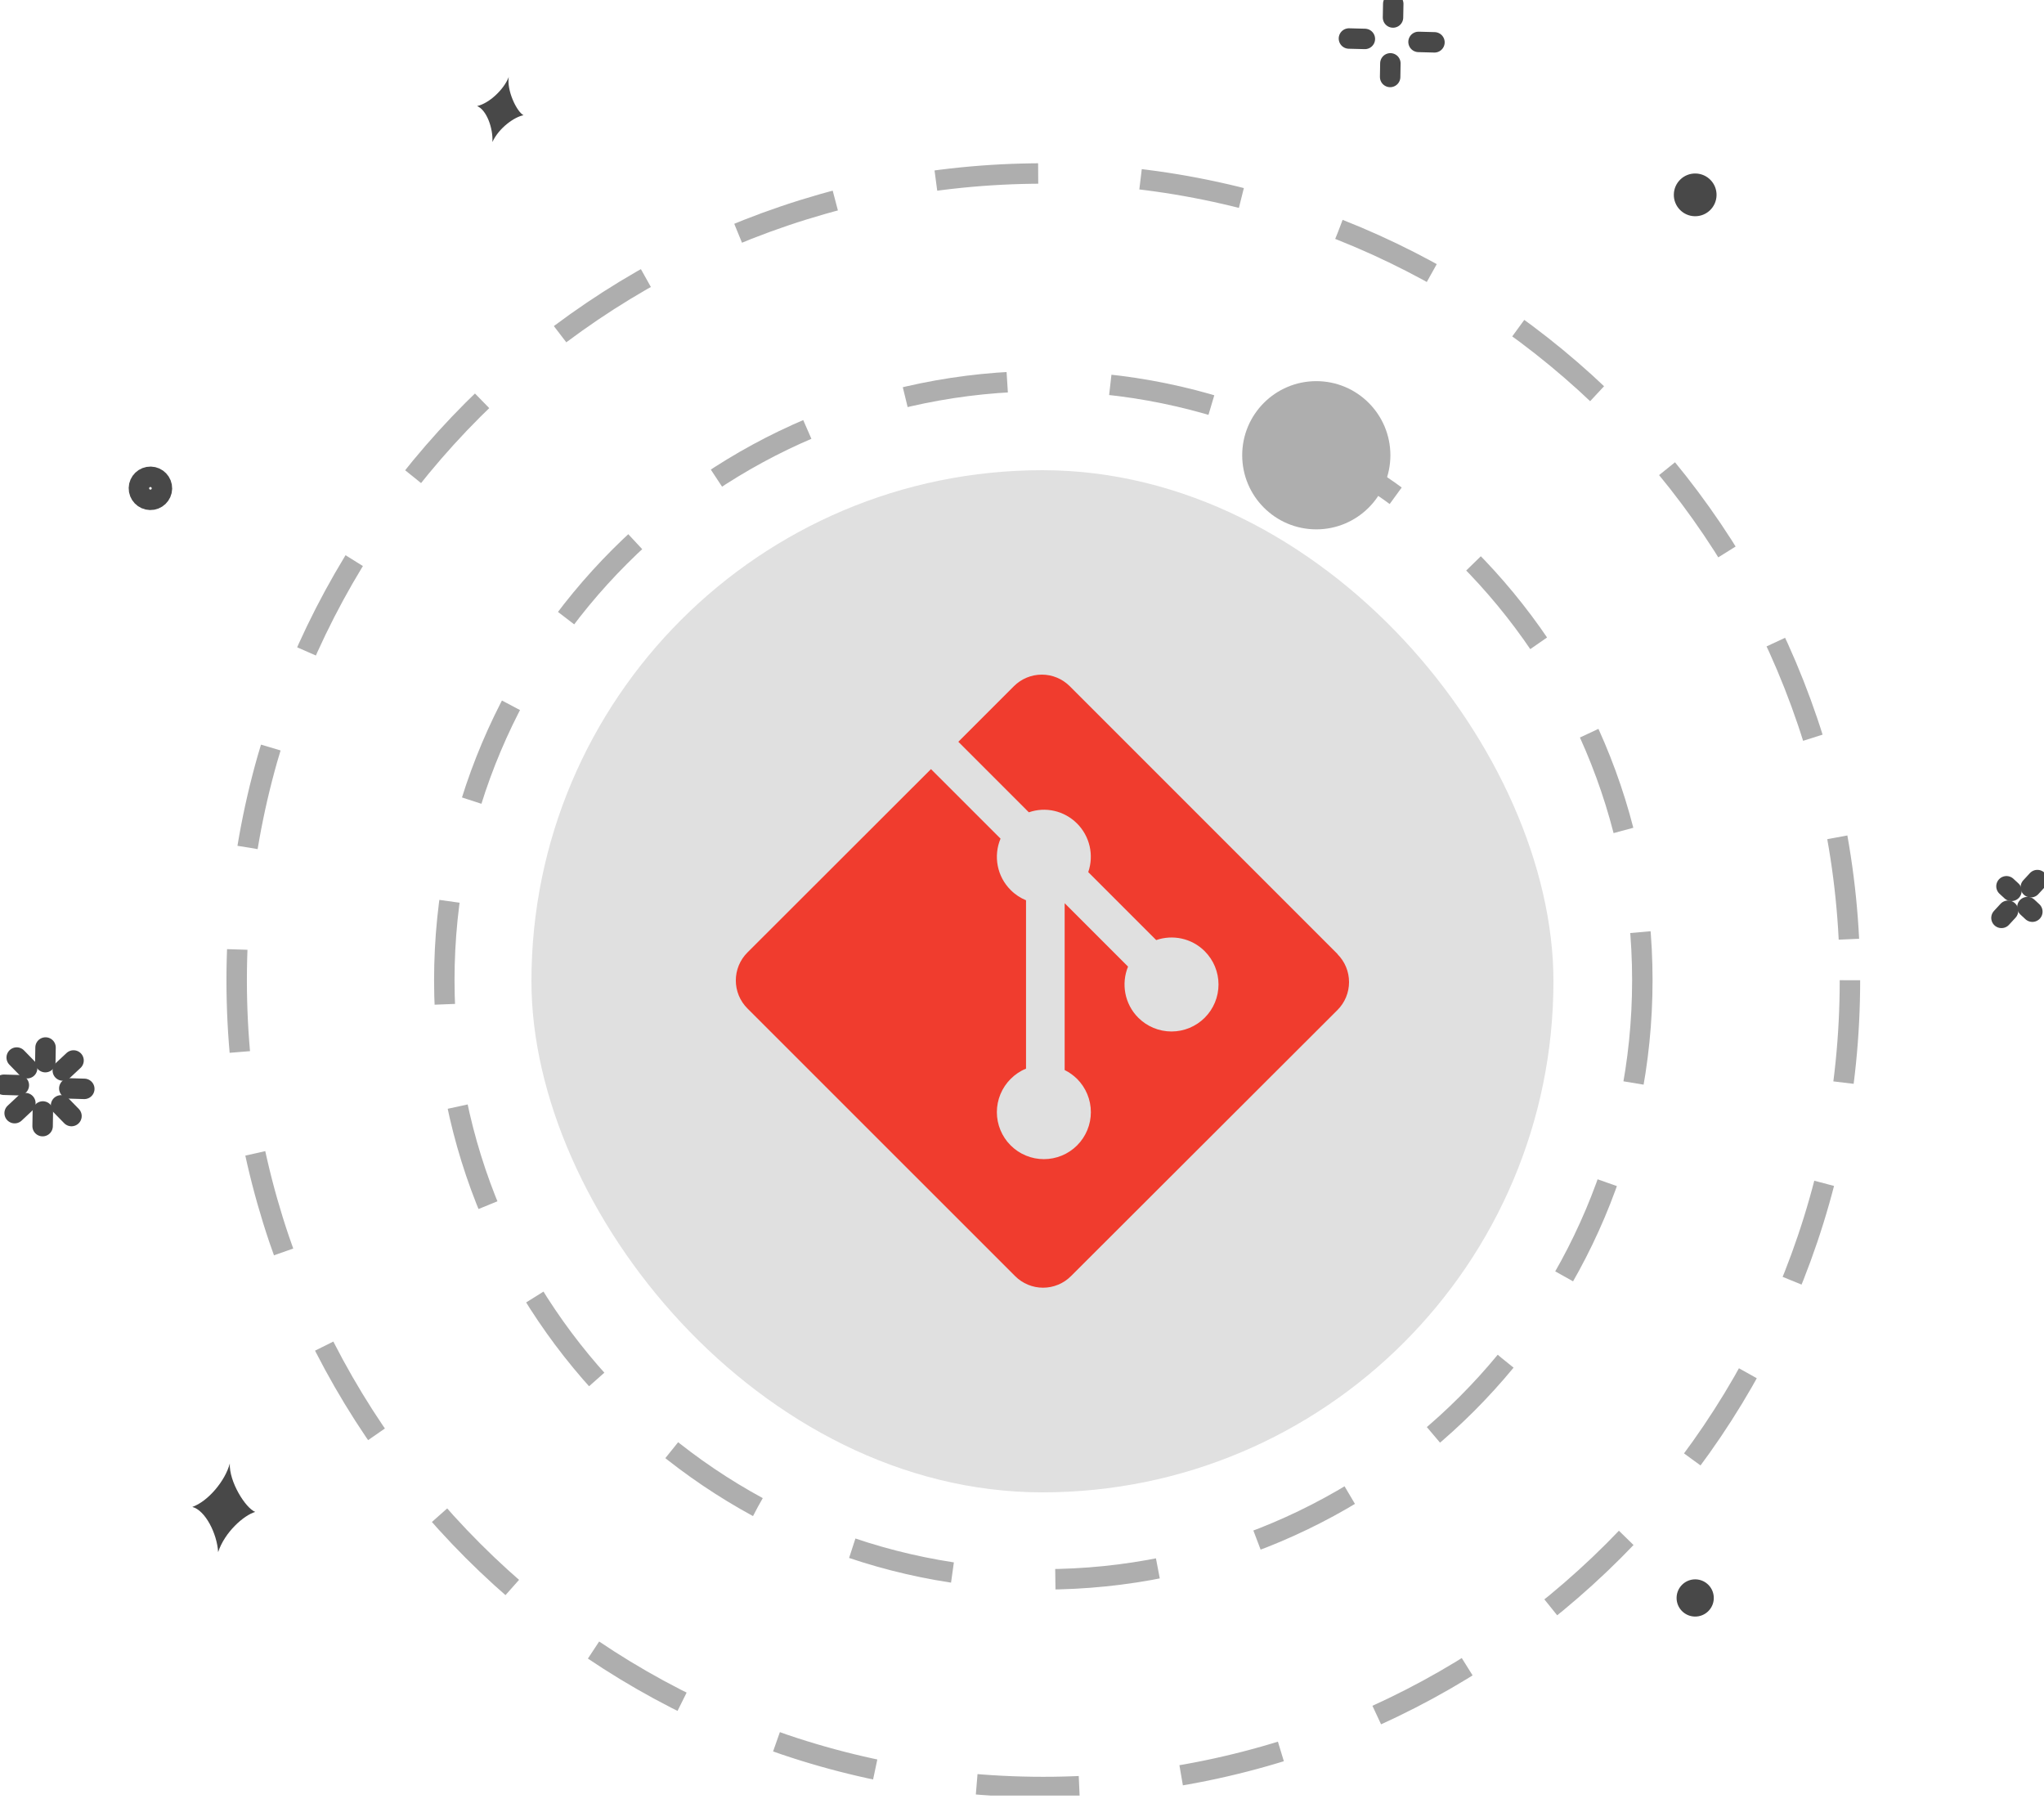 <svg width="100" height="88" viewBox="0 0 100 88" fill="none" xmlns="http://www.w3.org/2000/svg">
<g clip-path="url(#clip0)">
<path fill-rule="evenodd" clip-rule="evenodd" d="M90.506 47.95C90.506 69.745 72.837 87.414 51.042 87.414C29.247 87.414 11.579 69.745 11.579 47.95C11.579 26.155 29.247 8.486 51.042 8.486C72.837 8.486 90.506 26.155 90.506 47.95Z" stroke="#AEAEAE" stroke-dasharray="5.02 5.02"/>
<path fill-rule="evenodd" clip-rule="evenodd" d="M80.349 47.95C80.349 64.135 67.228 77.256 51.042 77.256C34.857 77.256 21.737 64.135 21.737 47.95C21.737 31.765 34.857 18.644 51.042 18.644C67.228 18.644 80.349 31.765 80.349 47.95Z" stroke="#AEAEAE" stroke-dasharray="5.05 5.05"/>
<path d="M4.124 53.263L3.391 53.241" stroke="#484848" stroke-linecap="round"/>
<path d="M3.598 51.874L3.072 52.365" stroke="#484848" stroke-linecap="round"/>
<path d="M2.228 51.24L2.217 51.956" stroke="#484848" stroke-linecap="round"/>
<path d="M0.817 51.731L1.327 52.254" stroke="#484848" stroke-linecap="round"/>
<path d="M0.19 53.062L0.922 53.084" stroke="#484848" stroke-linecap="round"/>
<path d="M0.716 54.451L1.241 53.96" stroke="#484848" stroke-linecap="round"/>
<path d="M2.085 55.086L2.096 54.369" stroke="#484848" stroke-linecap="round"/>
<path d="M3.497 54.593L2.987 54.071" stroke="#484848" stroke-linecap="round"/>
<path d="M99.676 43.05L99.354 43.399" stroke="#484848" stroke-linecap="round"/>
<path d="M98.164 43.353L98.407 43.577" stroke="#484848" stroke-linecap="round"/>
<path d="M97.919 44.899L98.241 44.55" stroke="#484848" stroke-linecap="round"/>
<path d="M99.43 44.596L99.188 44.372" stroke="#484848" stroke-linecap="round"/>
<path d="M70.179 2.071L69.4 2.05" stroke="#484848" stroke-linecap="round"/>
<path d="M68.163 0.19L68.151 0.856" stroke="#484848" stroke-linecap="round"/>
<path d="M65.995 1.884L66.774 1.904" stroke="#484848" stroke-linecap="round"/>
<path d="M68.011 3.765L68.022 3.099" stroke="#484848" stroke-linecap="round"/>
<path fill-rule="evenodd" clip-rule="evenodd" d="M12.486 73.957C11.925 74.124 10.992 74.948 10.672 75.924C10.619 75.017 10.043 73.877 9.409 73.713C10.182 73.439 11.02 72.434 11.243 71.588C11.202 72.475 12.008 73.764 12.486 73.957Z" fill="#484848"/>
<path fill-rule="evenodd" clip-rule="evenodd" d="M25.612 5.637C25.18 5.714 24.413 6.246 24.091 6.946C24.129 6.265 23.799 5.366 23.341 5.189C23.941 5.052 24.652 4.376 24.891 3.765C24.784 4.422 25.273 5.452 25.612 5.637Z" fill="#484848"/>
<path fill-rule="evenodd" clip-rule="evenodd" d="M82.912 10.577C82.335 10.564 81.877 10.086 81.89 9.509C81.903 8.932 82.38 8.474 82.957 8.487C83.535 8.499 83.993 8.977 83.98 9.554C83.967 10.132 83.49 10.589 82.912 10.577Z" fill="#484848"/>
<path fill-rule="evenodd" clip-rule="evenodd" d="M82.915 79.076C82.413 79.065 82.014 78.649 82.025 78.147C82.036 77.644 82.452 77.245 82.955 77.256C83.457 77.267 83.856 77.683 83.845 78.186C83.834 78.688 83.418 79.087 82.915 79.076Z" fill="#484848"/>
<path fill-rule="evenodd" clip-rule="evenodd" d="M7.347 24.45C7.036 24.443 6.789 24.186 6.796 23.874C6.802 23.563 7.06 23.317 7.371 23.323C7.682 23.33 7.929 23.588 7.923 23.899C7.916 24.21 7.658 24.457 7.347 24.45Z" stroke="#484848" stroke-linecap="round"/>
<path fill-rule="evenodd" clip-rule="evenodd" d="M68.023 22.269C68.023 24.271 66.399 25.894 64.398 25.894C62.396 25.894 60.773 24.271 60.773 22.269C60.773 20.267 62.396 18.644 64.398 18.644C66.399 18.644 68.023 20.267 68.023 22.269Z" fill="#AEAEAE"/>
<rect x="26" y="23" width="50" height="50" rx="25" fill="#E0E0E0"/>
<g clip-path="url(#clip1)">
<path d="M65.434 46.664L52.336 33.566C52.157 33.387 51.944 33.245 51.709 33.147C51.475 33.05 51.224 33 50.97 33C50.716 33 50.465 33.05 50.231 33.147C49.996 33.245 49.783 33.387 49.604 33.566L46.885 36.285L50.335 39.735C51.138 39.454 52.057 39.646 52.696 40.285C53 40.59 53.213 40.975 53.309 41.395C53.405 41.814 53.382 42.253 53.241 42.66L56.566 45.985C57.37 45.708 58.298 45.887 58.941 46.531C59.154 46.745 59.324 46.998 59.439 47.277C59.554 47.556 59.614 47.855 59.614 48.157C59.614 48.459 59.554 48.758 59.439 49.037C59.323 49.316 59.154 49.569 58.94 49.783C58.727 49.996 58.473 50.165 58.194 50.281C57.915 50.397 57.616 50.456 57.314 50.456C57.012 50.456 56.713 50.396 56.434 50.281C56.155 50.165 55.902 49.996 55.688 49.782C55.014 49.107 54.847 48.113 55.188 47.282L52.087 44.181V52.342C52.312 52.453 52.517 52.6 52.696 52.776C52.909 52.99 53.079 53.243 53.194 53.522C53.31 53.801 53.369 54.1 53.369 54.402C53.369 54.704 53.31 55.003 53.194 55.282C53.079 55.561 52.909 55.814 52.696 56.028C52.483 56.241 52.229 56.411 51.95 56.526C51.671 56.642 51.372 56.701 51.07 56.701C50.768 56.701 50.469 56.642 50.191 56.526C49.912 56.411 49.658 56.241 49.445 56.028C49.231 55.815 49.061 55.561 48.946 55.282C48.83 55.003 48.77 54.704 48.77 54.402C48.77 54.1 48.83 53.801 48.946 53.522C49.061 53.243 49.231 52.99 49.445 52.776C49.667 52.555 49.913 52.388 50.197 52.275V44.038C49.924 43.926 49.667 43.76 49.445 43.536C49.122 43.214 48.902 42.803 48.814 42.355C48.726 41.908 48.773 41.444 48.95 41.023L45.547 37.622L36.565 46.594C36.386 46.773 36.243 46.986 36.146 47.221C36.049 47.455 35.999 47.706 35.999 47.96C35.999 48.214 36.049 48.465 36.146 48.7C36.243 48.934 36.386 49.147 36.565 49.327L49.664 62.423C49.843 62.603 50.056 62.745 50.291 62.842C50.525 62.939 50.776 62.989 51.03 62.989C51.284 62.989 51.535 62.939 51.769 62.842C52.004 62.745 52.217 62.603 52.396 62.423L65.434 49.406C65.613 49.227 65.756 49.014 65.853 48.779C65.95 48.545 66 48.294 66 48.04C66 47.786 65.95 47.535 65.853 47.3C65.756 47.066 65.613 46.853 65.434 46.673" fill="#F03C2E"/>
</g>
</g>
<defs>
<clipPath id="clip0">
<rect width="100" height="87.833" fill="white"/>
</clipPath>
<clipPath id="clip1">
<rect width="30" height="30" fill="white" transform="translate(36 33)"/>
</clipPath>
</defs>
</svg>

